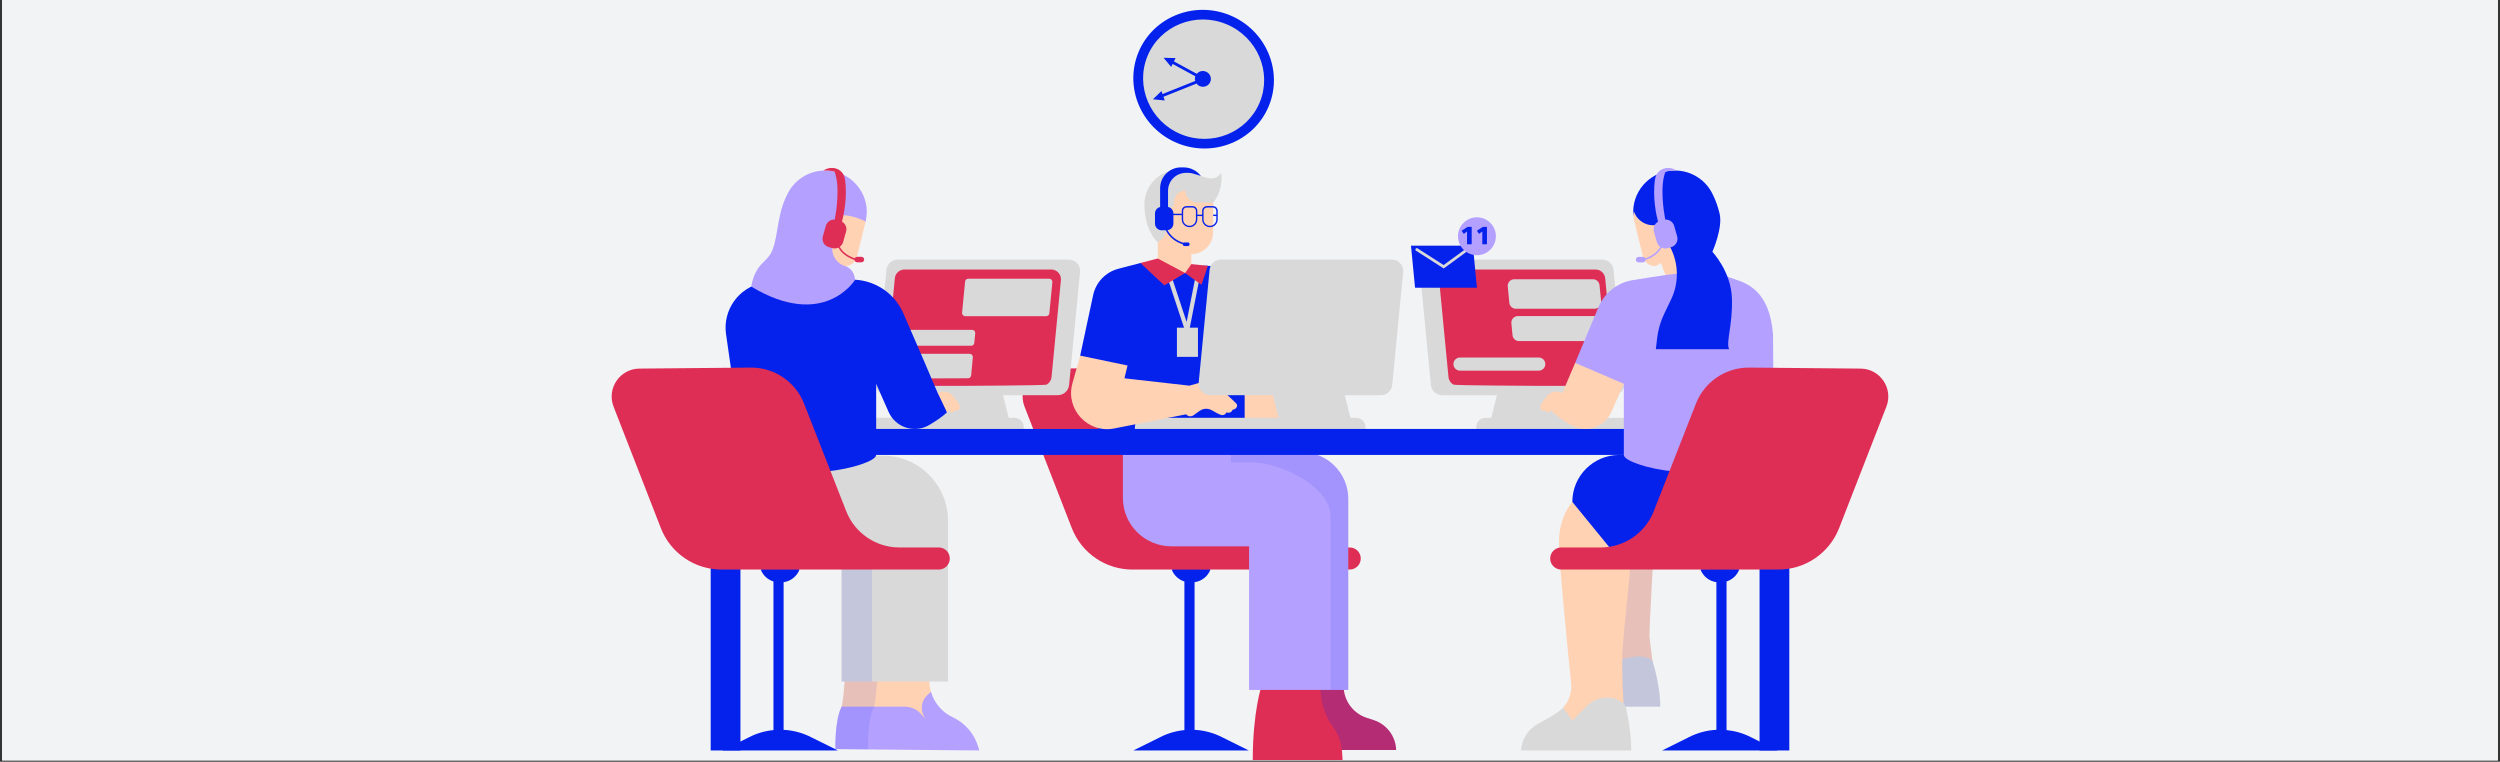 <svg version="1.0" preserveAspectRatio="xMidYMid meet" height="390" viewBox="0 0 960 292.5" zoomAndPan="magnify" width="1280" xmlns:xlink="http://www.w3.org/1999/xlink" xmlns="http://www.w3.org/2000/svg"><rect x="0" y="0" width="960" height="292.5" fill="#333333" stroke="none"/><defs><filter id="75c4490782" height="100%" width="100%" y="0%" x="0%"><feColorMatrix color-interpolation-filters="sRGB" values="0 0 0 0 1 0 0 0 0 1 0 0 0 0 1 0 0 0 1 0"></feColorMatrix></filter><clipPath id="f9944e8681"><path clip-rule="nonzero" d="M 0.82 0 L 959.18 0 L 959.18 292 L 0.82 292 Z M 0.82 0"></path></clipPath><mask id="7b92ad108b"><g filter="url(#75c4490782)"><rect fill-opacity="0.2" height="351" y="-29.25" fill="#000000" width="1152" x="-96"></rect></g></mask><clipPath id="d5becdf896"><path clip-rule="nonzero" d="M 1 0.602 L 38 0.602 L 38 32 L 1 32 Z M 1 0.602"></path></clipPath><clipPath id="c4cd040254"><rect height="33" y="0" width="39" x="0"></rect></clipPath><mask id="055391f76d"><g filter="url(#75c4490782)"><rect fill-opacity="0.1" height="351" y="-29.25" fill="#000000" width="1152" x="-96"></rect></g></mask><clipPath id="b086ca78e1"><path clip-rule="nonzero" d="M 1 0.223 L 318.891 0.223 L 318.891 115 L 1 115 Z M 1 0.223"></path></clipPath><clipPath id="464afd18e1"><rect height="116" y="0" width="319" x="0"></rect></clipPath></defs><g clip-path="url(#f9944e8681)"><path fill-rule="nonzero" fill-opacity="1" d="M 0.82 0 L 959.18 0 L 959.18 292 L 0.82 292 Z M 0.82 0" fill="#ffffff"></path><path fill-rule="nonzero" fill-opacity="1" d="M 0.82 0 L 959.18 0 L 959.18 292 L 0.82 292 Z M 0.82 0" fill="#f2f3f5"></path></g><path fill-rule="nonzero" fill-opacity="1" d="M 522.531 214.465 C 522.531 216.809 520.629 218.711 518.289 218.711 L 464.734 218.711 L 459.242 222.406 L 449.938 218.711 L 435.094 218.711 C 424.711 218.809 415.348 212.465 411.574 202.789 L 393.426 156.168 C 390.699 149.168 395.816 141.609 403.328 141.539 L 446.074 141.148 C 455.117 141.07 463.273 146.57 466.566 154.992 L 482.754 196.297 C 486.039 204.691 494.137 210.223 503.16 210.223 L 518.289 210.223 C 520.641 210.223 522.531 212.113 522.531 214.465 Z M 522.531 214.465" fill="#df2e56"></path><path fill-rule="nonzero" fill-opacity="1" d="M 476.129 142.324 L 492.863 142.324 L 492.863 163.266 L 476.129 163.266 Z M 476.129 142.324" fill="#ffd2b4"></path><path fill-rule="nonzero" fill-opacity="1" d="M 477.949 146.5 L 477.949 168.609 L 421.859 168.609 L 421.859 159.098 L 414.789 136.566 L 419.762 113.34 C 420.82 108.398 424.562 104.488 429.445 103.211 L 437.938 100.996 L 445.086 100.75 L 458.645 103.496 C 458.645 103.496 460.469 101.723 463.793 102.066 C 467.98 102.496 472.707 103.027 472.668 103.172 C 472.566 103.633 477.949 146.5 477.949 146.5 Z M 477.949 146.5" fill="#0422ec"></path><path fill-rule="nonzero" fill-opacity="1" d="M 549.602 99.684 L 615.266 99.684 C 617.512 99.684 619.383 101.391 619.598 103.613 L 623.797 146.98 C 624.039 149.539 622.031 151.754 619.461 151.754 L 553.801 151.754 C 551.555 151.754 549.684 150.051 549.465 147.824 L 545.27 104.457 C 545.023 101.898 547.035 99.684 549.602 99.684 Z M 487 148.922 L 488.402 150.266 L 490.941 160.441 L 439.352 160.441 C 437.371 160.441 435.77 162.07 435.809 164.062 C 435.828 165.207 435.801 166.219 435.645 166.324 C 435.262 166.602 524.355 167.16 524.355 167.16 L 524.355 163.98 C 524.355 162.031 522.77 160.441 520.816 160.441 L 518.562 160.441 L 516.023 150.266 Z M 620 247.176 C 620 247.176 603.52 268.52 600.254 271.785 C 598.461 273.578 594.262 275.973 590.863 277.766 C 586.98 279.805 584.398 283.695 584.066 288.078 C 584.066 288.137 584.059 288.168 584.059 288.168 L 626.395 288.168 C 626.395 279.656 624.277 271.352 624.277 271.352 L 637.531 271.352 C 637.531 262.793 634.543 253.801 634.543 253.801 C 634.66 250.371 620 247.176 620 247.176 Z M 620 247.176" fill="#d9d9d9"></path><path fill-rule="nonzero" fill-opacity="1" d="M 556.328 103.488 L 612.676 103.488 C 614.598 103.488 616.207 104.949 616.395 106.859 L 619.992 144.078 C 620.207 146.273 618.48 148.176 616.273 148.176 L 590.832 148.176 C 590.832 148.176 558.672 148.012 558.145 147.715 C 557.094 147.137 556.34 146.07 556.223 144.793 L 552.625 107.574 C 552.398 105.379 554.125 103.488 556.328 103.488 Z M 515.367 288.855 C 515.348 288.57 515.316 288.285 515.285 288 L 536.113 288 C 535.957 282.746 532.516 278.156 527.512 276.531 L 524.828 275.656 C 519.57 273.941 515.992 269.059 515.934 263.527 C 515.934 263.266 515.934 263.098 515.934 263.066 C 516.109 261.469 515.59 260.52 514.348 259.488 C 511.973 257.539 508.707 257.125 505.641 256.91 C 505.051 256.871 504.441 256.832 503.895 257.039 C 502.855 257.422 502.305 258.527 501.855 259.527 C 501.316 260.707 500.785 261.91 500.355 263.137 L 484.5 263.137 C 484.5 263.137 481.059 273.02 481.059 291.855 L 515.551 291.855 Z M 515.367 288.855" fill="#df2e56"></path><path fill-rule="nonzero" fill-opacity="1" d="M 357.246 256.871 C 357.227 257.027 357.117 258.039 356.953 259.461 C 356.707 261.586 356.902 263.688 357.48 265.656 C 358.715 269.871 357.746 275.727 361.902 277.668 L 364.441 279.273 C 369.199 281.5 371.539 279.52 373 284.559 L 369.863 284.559 L 324.617 281.875 C 324.617 281.875 320.418 276.676 323.176 271.352 C 324.203 266.949 324.617 256.863 324.617 256.863 L 357.246 256.863 Z M 646.582 111.84 L 651.66 101.398 C 651.66 101.398 641.934 88.281 641.824 88.359 C 641.719 88.426 637.336 99.789 637.336 99.789 C 637.336 99.789 640.246 107.273 640.246 107.332 Z M 600.254 271.793 L 603.852 276.676 L 609.293 271.129 C 613.059 267.285 619.07 266.793 623.414 269.969 C 623.414 269.969 622.953 260.293 622.941 253.137 C 626.07 252.223 631.961 251 634.551 253.812 C 634.551 253.812 633.66 247.195 633.414 244.578 C 633.168 241.957 635.285 207.055 635.375 206.73 C 635.453 206.406 603.773 192.738 603.773 192.738 C 603.773 192.738 598.645 198.297 598.645 208.113 C 598.645 215.938 601.961 249.145 603.305 262.312 C 603.656 265.746 602.547 269.188 600.254 271.793 Z M 600.254 271.793" fill="#ffd2b4"></path><path fill-rule="nonzero" fill-opacity="1" d="M 567.145 110.488 L 543.379 110.488 L 541.82 94.328 L 565.586 94.328 Z M 623.551 174.699 L 621.805 174.699 C 611.852 174.699 603.773 182.77 603.773 192.73 L 622.453 215.605 L 656.199 175.328 Z M 623.551 174.699" fill="#0422ec"></path><g mask="url(#7b92ad108b)"><g transform="matrix(1, 0, 0, 1, 499, 256)"><g clip-path="url(#c4cd040254)"><g clip-path="url(#d5becdf896)"><path fill-rule="nonzero" fill-opacity="1" d="M 12.875 23.117 C 9.727 18.785 8.043 13.57 8.062 8.207 C 8.062 7.559 8.07 7.129 8.07 7.059 L 8.062 7.129 L 1.355 7.129 C 1.785 5.902 2.324 4.707 2.855 3.52 C 3.305 2.508 3.863 1.41 4.895 1.027 C 5.441 0.824 6.051 0.863 6.641 0.902 C 9.707 1.117 12.965 1.527 15.348 3.48 C 16.59 4.5 17.109 5.449 16.934 7.059 C 16.934 7.086 16.934 7.254 16.934 7.52 C 16.984 13.051 20.562 17.934 25.828 19.648 L 28.512 20.52 C 33.516 22.148 36.945 26.734 37.113 31.992 L 16.285 31.992 C 15.934 28.797 14.766 25.727 12.875 23.117 Z M 12.875 23.117" fill="#0422ec"></path></g></g></g></g><path fill-rule="nonzero" fill-opacity="1" d="M 493.668 173.59 L 499.727 173.59 C 509.668 173.59 517.738 181.648 517.738 191.602 L 517.738 264.941 L 479.648 264.941 L 479.648 209.781 L 449.773 209.781 C 439.508 209.781 431.191 201.457 431.191 191.199 L 431.191 172.668 Z M 493.668 173.59" fill="#b4a0ff"></path><path fill-rule="nonzero" fill-opacity="1" d="M 628.746 166.336 C 629.129 166.609 566.871 167.168 566.871 167.168 L 566.871 163.992 C 566.871 162.039 568.457 160.453 570.41 160.453 L 572.664 160.453 L 575.203 150.273 L 604.234 148.934 L 616.434 160.453 L 625.051 160.453 C 627.031 160.453 628.629 162.078 628.59 164.07 C 628.559 165.207 628.59 166.219 628.746 166.336 Z M 338.715 174.965 L 303.789 175.324 L 323.164 209.977 L 323.164 261.707 L 364.051 261.707 L 364.051 200.023 C 364.051 186.082 352.668 174.816 338.715 174.965 Z M 455.664 123.637 L 449.215 104.152 L 447.664 104.664 L 456.059 130.02 L 456.656 126.98 C 456.82 126.145 460.703 106.457 460.812 105.852 L 459.203 105.566 C 459.145 105.988 457.117 116.301 455.664 123.637 Z M 410.398 99.684 L 344.734 99.684 C 342.488 99.684 340.617 101.391 340.402 103.613 L 336.203 146.98 C 335.961 149.539 337.969 151.754 340.539 151.754 L 352.766 151.754 L 343.566 160.441 L 334.949 160.441 C 332.969 160.441 331.371 162.07 331.41 164.062 C 331.43 165.207 331.402 166.219 331.242 166.324 C 330.859 166.602 393.121 167.16 393.121 167.16 L 393.121 163.98 C 393.121 162.031 391.531 160.441 389.582 160.441 L 387.328 160.441 L 385.16 151.754 L 406.199 151.754 C 408.445 151.754 410.316 150.051 410.535 147.824 L 414.73 104.457 C 414.977 101.898 412.965 99.684 410.398 99.684 Z M 410.398 99.684" fill="#d9d9d9"></path><path fill-rule="nonzero" fill-opacity="1" d="M 407.387 107.574 L 403.789 144.793 C 403.66 146.07 402.914 147.137 401.867 147.715 C 401.336 148.012 369.18 148.176 369.18 148.176 L 343.734 148.176 C 341.527 148.176 339.805 146.273 340.02 144.078 L 343.617 106.859 C 343.805 104.949 345.41 103.488 347.332 103.488 L 403.68 103.488 C 405.875 103.488 407.602 105.379 407.387 107.574 Z M 457.48 101.418 L 444.586 99.25 L 437.949 100.988 C 441.555 104.438 447.105 109.574 447.105 109.574 L 455.086 104.852 L 461.332 109.352 C 461.332 109.352 462.883 105.094 463.812 102.066 C 460.469 101.711 457.48 101.418 457.48 101.418 Z M 457.48 101.418" fill="#df2e56"></path><path fill-rule="nonzero" fill-opacity="1" d="M 579.586 116.281 L 578.977 109.988 C 578.84 108.508 579.996 107.234 581.477 107.234 L 611.715 107.234 C 613.012 107.234 614.09 108.215 614.215 109.496 L 614.852 115.793 C 615 117.273 613.844 118.559 612.352 118.559 L 582.086 118.559 C 580.801 118.559 579.715 117.566 579.586 116.281 Z M 615.609 123.637 C 615.48 122.352 614.402 121.371 613.109 121.371 L 582.871 121.371 C 581.391 121.371 580.223 122.645 580.371 124.125 L 580.801 128.695 C 580.918 129.988 582.008 130.98 583.301 130.98 L 613.559 130.98 C 615.051 130.98 616.207 129.695 616.059 128.215 Z M 563.809 95.535 C 563.633 95.289 563.289 95.242 563.055 95.418 L 554.348 101.781 L 544.34 95.367 C 544.082 95.211 543.75 95.281 543.594 95.535 C 543.438 95.789 543.504 96.125 543.758 96.281 L 554.387 103.094 L 563.691 96.289 C 563.938 96.113 563.988 95.781 563.809 95.535 Z M 373.297 126.664 L 345.305 126.664 C 344.676 126.664 344.156 127.137 344.098 127.766 L 343.754 131.461 C 343.688 132.168 344.246 132.773 344.961 132.773 L 372.934 132.773 C 373.551 132.773 374.07 132.305 374.129 131.688 L 374.48 127.988 C 374.57 127.273 374.012 126.664 373.297 126.664 Z M 372.375 135.871 L 344.402 135.871 C 343.785 135.871 343.266 136.344 343.207 136.961 C 342.969 139.402 342.402 145.109 342.402 145.246 C 342.402 145.402 366.297 145.285 371.727 145.254 C 372.344 145.254 372.863 144.773 372.922 144.156 L 373.57 137.195 C 373.648 136.48 373.09 135.871 372.375 135.871 Z M 461.156 67.574 C 459.461 66.996 458.656 65.445 456.48 65.445 L 452.664 65.238 C 445.371 65.238 439.457 71.152 439.457 78.445 C 439.457 88.703 444.574 93.094 444.574 93.094 L 465.832 81.348 L 465.832 77.789 C 465.832 77.789 469.617 74.074 469.02 66.375 C 466.625 69.484 464.195 68.602 461.156 67.574 Z M 461.156 67.574" fill="#d9d9d9"></path><path fill-rule="nonzero" fill-opacity="1" d="M 702.859 174.699 L 687.094 174.699 L 687.094 288.18 L 675.672 288.18 L 675.672 174.699 L 284.328 174.699 L 284.328 288.18 L 272.906 288.18 L 272.906 174.699 L 267.512 174.699 C 264.758 174.699 262.523 172.465 262.523 169.707 C 262.523 166.953 264.758 164.719 267.512 164.719 L 702.859 164.719 Z M 702.859 174.699" fill="#0422ec"></path><path fill-rule="nonzero" fill-opacity="1" d="M 669.652 174.699 C 659.633 187.289 623.551 179.102 623.551 174.699 L 623.551 147.375 L 619.59 150.273 L 606.324 149.863 L 604.863 139.352 L 613.812 117.949 C 616.117 112.449 621.09 108.516 626.973 107.566 C 635.297 106.215 646.121 104.535 646.445 104.949 C 646.965 105.613 658.062 104.398 658.062 104.398 L 667.898 107.84 C 676.621 110.891 680.133 118.566 680.848 128.793 L 681.004 151.766 C 681.016 151.754 679.672 162.109 669.652 174.699 Z M 669.652 174.699" fill="#b4a0ff"></path><path fill-rule="nonzero" fill-opacity="1" d="M 632.727 90.594 C 632.562 90.527 628.07 84.555 627.578 83.887 L 627.168 81.523 C 627.168 81.379 627.148 81.133 627.148 80.984 C 627.383 72.379 634.461 65.477 643.168 65.477 C 649.719 65.477 655.355 69.387 657.848 74.984 C 658.926 77.172 659.719 79.535 660.297 81.906 C 661.719 87.359 657.551 96.691 657.551 96.691 C 657.551 96.691 664.719 104.215 665.062 114.52 C 665.406 124.824 662.691 131.305 663.965 134.086 L 635.844 134.086 L 636.316 130 C 636.699 126.695 637.621 123.48 639.062 120.48 L 641.699 114.988 C 644.766 108.605 644.641 101.152 641.355 94.879 L 640.473 93.191 Z M 278.797 128.312 L 281.328 145.883 C 281.328 145.883 280.328 162.109 290.348 174.699 C 300.367 187.289 336.449 179.102 336.449 174.699 L 336.449 147.375 L 341.234 158.188 C 343.91 164.238 351.285 166.543 356.953 163.129 C 359.629 161.52 362.137 159.816 363.629 158.355 L 362.746 153.48 L 360.078 150.922 L 355.129 139.344 L 346.91 120.352 C 343.676 112.879 336.508 107.871 328.379 107.41 C 328.379 107.41 317.586 105.152 317.066 105.82 C 316.547 106.488 295.398 108.156 295.398 108.156 L 292.906 108.613 C 283.691 110.34 277.465 119.027 278.797 128.312 Z M 278.797 128.312" fill="#0422ec"></path><path fill-rule="nonzero" fill-opacity="1" d="M 635.699 102.133 C 633.52 102.301 631.48 100.879 630.941 98.691 C 629.629 93.359 627.609 85.133 627.59 85.043 C 627.137 83.445 627.383 80.996 627.383 80.996 C 628.531 84.859 632.727 87.406 636.961 86.191 L 638.062 85.879 L 641.227 90.75 L 640.082 93.32 C 641.266 96.957 639.324 100.871 635.707 102.113" fill="#ffd2b4"></path><path fill-rule="nonzero" fill-opacity="1" d="M 574.418 90.723 C 574.418 94.742 571.164 97.996 567.145 97.996 C 563.125 97.996 559.867 94.742 559.867 90.723 C 559.867 86.703 563.125 83.445 567.145 83.445 C 571.164 83.445 574.418 86.703 574.418 90.723 Z M 365.875 275.434 C 361.715 273.492 358.727 269.883 357.492 265.656 L 356.09 266.949 C 353.449 269.391 353.254 273.512 355.656 276.188 C 355.656 276.188 353.383 273.863 353.383 273.863 C 351.812 272.266 349.668 271.363 347.43 271.363 L 323.184 271.363 C 320.43 276.676 320.781 287.66 320.781 287.66 L 376.043 288.18 L 375.66 286.855 C 374.188 281.816 370.617 277.648 365.875 275.434 Z M 644.031 90.781 L 642.887 86.75 C 642.445 85.211 640.992 84.23 639.453 84.328 C 638.883 81.27 637.316 71.418 639.562 65.887 C 639.562 65.887 641.266 65.434 643.805 65.496 C 640.883 63.504 636.246 64.445 635.531 68.848 C 634.473 75.809 636.09 82.898 636.68 85.145 C 635.363 85.879 634.668 87.445 635.102 88.957 L 636.246 92.988 C 636.461 93.742 636.922 94.34 637.512 94.77 C 636.875 96.066 635.375 97.898 631.785 99.23 C 631.621 98.879 631.258 98.633 630.844 98.633 L 629.219 98.633 C 628.641 98.633 628.16 99.105 628.16 99.691 C 628.16 100.281 628.629 100.75 629.219 100.75 L 630.844 100.75 C 631.375 100.75 631.805 100.359 631.883 99.852 C 635.668 98.477 637.316 96.516 638.031 95.086 C 638.738 95.43 639.562 95.527 640.383 95.301 L 641.738 94.918 C 643.512 94.398 644.543 92.555 644.031 90.781 Z M 328.379 107.418 L 328.164 106.32 C 327.781 104.371 326.379 102.762 324.488 102.113 C 324.477 97.438 325.359 97.184 326.559 93.547 L 327.273 90.605 C 327.438 90.535 331.922 85.711 332.41 85.043 C 332.41 85.043 332.852 82.984 332.852 80.996 C 332.617 72.387 325.539 65.484 316.832 65.484 C 310.281 65.484 304.645 69.398 302.152 74.996 C 297.859 83.27 298.984 93.77 295.262 98.398 C 294.516 99.32 293.801 100.074 293.133 100.691 C 290.496 103.145 289.035 106.496 288.484 110.055 C 316.516 126.91 328.379 107.418 328.379 107.418 Z M 328.379 107.418" fill="#b4a0ff"></path><path fill-rule="nonzero" fill-opacity="1" d="M 474.746 154.961 C 475.527 155.844 474.695 157.219 473.324 157.324 C 473.324 157.324 472.832 158.992 470.961 158.355 C 470.961 158.355 470.371 159.68 468.988 159.355 C 468.273 159.188 466.695 158.336 465.332 157.539 C 463.871 156.699 462.059 156.785 460.684 157.766 L 458.293 159.473 C 457.398 160.109 456.164 159.941 455.469 159.098 L 427.848 164.531 C 417.711 166.523 409.035 157.137 411.816 147.188 L 414.789 136.559 L 432.969 140.352 L 431.789 145.273 L 456.695 148.09 L 464.949 145.812 C 464.961 145.812 473.883 154 474.746 154.961 Z M 604.871 139.352 L 599.922 150.934 L 599.52 150.754 C 597.586 149.902 595.324 150.461 594.008 152.117 C 593.02 153.375 591.969 154.766 591.617 155.668 C 591.008 157.238 592.527 158.473 593.539 157.375 C 593.137 158.219 594.891 159.051 595.598 157.512 C 596.852 159.129 599.844 161.199 603.047 163.129 C 608.715 166.543 616.09 164.238 618.766 158.188 L 623.551 147.375 Z M 457.48 101.418 L 457.48 97.605 C 462.098 97.605 465.844 93.859 465.844 89.242 L 465.844 77.789 L 459.852 77.789 C 457.293 77.789 455.215 75.711 455.215 73.152 C 452.82 73.152 450.871 75.094 450.871 77.496 L 450.871 77.859 C 450.871 79.387 449.566 80.594 448.047 80.477 C 448.047 80.477 448.086 84.625 447.957 87.918 C 447.832 91.211 444.586 93.105 444.586 93.105 L 444.586 99.25 L 455.078 104.84 Z M 366 152.109 C 364.688 150.453 362.422 149.895 360.492 150.746 L 360.09 150.922 L 363.648 158.344 C 363.941 158.051 364.207 157.766 364.414 157.5 C 365.117 159.051 366.875 158.207 366.473 157.363 C 367.492 158.453 369.012 157.227 368.395 155.656 C 368.039 154.766 366.992 153.375 366 152.109 Z M 322.32 82.703 L 318.781 90.75 L 319.93 93.32 C 318.742 96.957 320.684 100.871 324.301 102.113 L 324.301 102.145 C 326.477 102.312 328.52 100.891 329.059 98.703 C 330.371 93.367 332.391 85.145 332.41 85.055 C 332.422 85.035 326.625 82.102 322.32 82.703 Z M 322.32 82.703" fill="#ffd2b4"></path><g mask="url(#055391f76d)"><g transform="matrix(1, 0, 0, 1, 319, 173)"><g clip-path="url(#464afd18e1)"><g clip-path="url(#b086ca78e1)"><path fill-rule="nonzero" fill-opacity="1" d="M 198.738 18.602 L 198.738 91.941 L 191.934 91.941 L 191.934 25.289 C 191.934 13.816 172.773 4.512 161.293 4.512 L 153.676 4.512 L 153.676 0.426 L 174.668 0.59 L 180.727 0.59 C 190.68 0.59 198.738 8.66 198.738 18.602 Z M 15.82 37.672 L 4.164 37.672 L 4.164 88.707 L 5.34 88.707 C 5.117 91.922 4.742 95.969 4.184 98.352 C 1.43 103.668 1.781 114.648 1.781 114.648 L 14.422 114.766 C 14.383 114.727 14.332 114.688 14.262 114.648 C 14.262 114.648 13.91 103.668 16.664 98.352 C 17.223 95.969 17.598 91.922 17.824 88.707 L 15.812 88.707 L 15.812 37.672 Z M 315.562 80.801 C 315.562 80.684 315.543 80.559 315.512 80.441 C 315.324 79.02 314.641 73.812 314.422 71.566 C 314.18 68.949 316.297 34.043 316.383 33.723 C 316.414 33.613 312.699 31.926 307.816 29.77 C 307.824 44.645 303.695 72.84 303.953 80.137 C 303.688 86.246 304.422 96.969 304.422 96.969 L 305.297 98.363 L 318.551 98.363 C 318.551 89.793 315.562 80.801 315.562 80.801 Z M 315.562 80.801" fill="#0422ec"></path></g></g></g></g><path fill-rule="nonzero" fill-opacity="1" d="M 593.391 139.539 C 593.547 141.031 592.383 142.324 590.891 142.324 L 560.633 142.324 C 559.34 142.324 558.25 141.344 558.133 140.051 C 557.984 138.57 559.152 137.293 560.633 137.293 L 590.891 137.293 C 592.176 137.293 593.254 138.266 593.391 139.539 Z M 451.938 137.027 L 460.02 137.027 L 460.02 125.824 L 451.938 125.824 Z M 402.914 107.027 L 371.797 107.027 C 371.18 107.027 370.66 107.496 370.598 108.113 L 369.441 120.086 C 369.375 120.793 369.934 121.41 370.641 121.41 L 401.758 121.41 C 402.375 121.41 402.895 120.941 402.953 120.32 L 404.113 108.352 C 404.18 107.645 403.633 107.027 402.914 107.027 Z M 534.484 99.684 L 468.824 99.684 C 466.578 99.684 464.703 101.391 464.488 103.613 L 460.293 146.98 C 460.047 149.539 462.059 151.754 464.625 151.754 L 530.289 151.754 C 532.535 151.754 534.406 150.051 534.621 147.824 L 538.816 104.457 C 539.062 101.898 537.055 99.684 534.484 99.684 Z M 485.156 39.895 C 490.363 27.316 484.176 12.805 471.344 7.5 C 458.508 2.195 443.891 8.09 438.684 20.676 C 433.477 33.258 439.664 47.766 452.496 53.07 C 465.332 58.375 479.949 52.484 485.156 39.895 Z M 485.156 39.895" fill="#d9d9d9"></path><path fill-rule="nonzero" fill-opacity="1" d="M 724.371 156.168 L 706.223 202.789 C 702.457 212.465 693.094 218.809 682.703 218.711 L 667.855 218.711 L 658.555 222.406 L 653.062 218.711 L 599.52 218.711 C 597.176 218.711 595.273 216.809 595.273 214.465 C 595.273 212.125 597.176 210.223 599.52 210.223 L 614.648 210.223 C 623.668 210.223 631.758 204.699 635.051 196.297 L 651.238 154.992 C 654.531 146.57 662.691 141.07 671.73 141.148 L 714.48 141.539 C 721.98 141.609 727.098 149.168 724.371 156.168 Z M 360.48 210.223 L 345.352 210.223 C 336.332 210.223 328.242 204.699 324.949 196.297 L 308.762 154.992 C 305.469 146.57 297.309 141.07 288.27 141.148 L 245.52 141.539 C 238.012 141.609 232.895 149.168 235.617 156.168 L 253.766 202.789 C 257.531 212.465 266.895 218.809 277.289 218.711 L 292.133 218.711 L 301.438 222.406 L 306.93 218.711 L 360.48 218.711 C 362.824 218.711 364.727 216.809 364.727 214.465 C 364.727 212.113 362.824 210.223 360.48 210.223 Z M 318.262 94.898 L 319.613 95.281 C 320.43 95.516 321.254 95.41 321.969 95.066 C 322.684 96.496 324.332 98.457 328.117 99.832 C 328.195 100.34 328.625 100.73 329.156 100.73 L 330.781 100.73 C 331.359 100.73 331.84 100.262 331.84 99.672 C 331.84 99.086 331.371 98.613 330.781 98.613 L 329.156 98.613 C 328.734 98.613 328.379 98.859 328.215 99.211 C 324.617 97.879 323.117 96.047 322.488 94.75 C 323.078 94.328 323.535 93.723 323.754 92.969 L 324.898 88.938 C 325.332 87.418 324.637 85.859 323.32 85.125 C 323.91 82.879 325.527 75.789 324.469 68.828 C 323.754 64.426 319.113 63.484 316.195 65.477 C 318.734 65.414 320.438 65.867 320.438 65.867 C 322.695 71.406 321.125 81.25 320.547 84.309 C 319.008 84.211 317.555 85.184 317.113 86.73 L 315.969 90.762 C 315.457 92.555 316.488 94.398 318.262 94.898 Z M 318.262 94.898" fill="#df2e56"></path><path fill-rule="nonzero" fill-opacity="1" d="M 563.555 87.125 L 565.125 87.125 L 565.125 93.809 L 563.34 93.809 L 563.34 88.906 L 562.074 89.809 L 561.281 88.605 Z M 567.145 88.605 L 567.938 89.809 L 569.203 88.906 L 569.203 93.809 L 570.988 93.809 L 570.988 87.125 L 569.418 87.125 Z M 458.715 280.254 L 458.715 223.566 C 461.441 223.184 463.793 221.348 464.812 218.73 L 449.938 218.73 C 450.801 220.957 452.617 222.605 454.812 223.289 L 454.812 280.355 C 451.535 280.676 448.312 281.609 445.312 283.168 L 435.211 288.18 L 479.539 288.18 L 469.441 283.168 C 466.066 281.414 462.41 280.441 458.715 280.254 Z M 672.496 283.156 C 669.496 281.598 666.27 280.668 662.996 280.344 L 662.996 223.281 C 665.191 222.594 667.004 220.938 667.867 218.723 L 652.992 218.723 C 654.012 221.34 656.355 223.172 659.094 223.555 L 659.094 280.246 C 655.406 280.434 651.75 281.402 648.375 283.156 L 638.277 288.168 L 682.605 288.168 Z M 300.906 280.254 L 300.906 223.566 C 303.633 223.184 305.988 221.348 307.008 218.73 L 292.133 218.73 C 292.996 220.957 294.809 222.605 297.004 223.289 L 297.004 280.355 C 293.73 280.676 290.504 281.609 287.504 283.168 L 277.406 288.18 L 321.734 288.18 L 311.633 283.168 C 308.262 281.414 304.594 280.441 300.906 280.254 Z M 448.527 73.25 L 448.527 79.465 C 449.703 79.703 450.586 80.73 450.586 81.977 L 450.586 82.082 L 453.793 82.082 L 453.793 80.957 C 453.793 79.957 454.605 79.141 455.605 79.141 L 457.961 79.141 C 458.961 79.141 459.773 79.957 459.773 80.957 L 459.773 82.438 L 461.625 82.438 L 461.625 80.957 C 461.625 79.957 462.441 79.141 463.441 79.141 L 465.793 79.141 C 466.793 79.141 467.605 79.957 467.605 80.957 L 467.605 84.25 C 467.605 85.898 466.262 87.242 464.617 87.242 C 462.969 87.242 461.625 85.898 461.625 84.25 L 461.625 82.977 L 459.773 82.977 L 459.773 84.25 C 459.773 85.898 458.43 87.242 456.781 87.242 C 455.137 87.242 453.793 85.898 453.793 84.25 L 453.793 82.621 L 450.586 82.621 L 450.586 85.859 C 450.586 87.172 449.598 88.242 448.32 88.387 C 450.016 91.496 452.859 92.789 454.438 93.23 C 454.547 93.152 454.664 93.094 454.812 93.094 L 456.176 93.094 C 456.52 93.094 456.801 93.367 456.801 93.723 L 456.801 93.848 C 456.801 94.191 456.527 94.477 456.176 94.477 L 454.812 94.477 C 454.469 94.477 454.184 94.203 454.184 93.848 L 454.184 93.789 C 452.391 93.27 449.398 91.848 447.656 88.426 L 446.074 88.426 C 444.664 88.426 443.516 87.281 443.516 85.867 L 443.516 81.977 C 443.516 80.77 444.359 79.762 445.488 79.496 L 445.488 72.289 C 445.488 67.855 449.074 64.27 453.508 64.27 L 454.457 64.27 C 457.195 64.27 459.617 65.574 461.164 67.582 C 460.402 67.328 459.598 67.055 458.734 66.836 C 457.949 66.543 457.098 66.387 456.215 66.387 L 455.398 66.387 C 451.598 66.375 448.527 69.457 448.527 73.25 Z M 462.164 84.262 C 462.164 85.613 463.262 86.711 464.617 86.711 C 465.969 86.711 467.066 85.613 467.066 84.262 L 467.066 82.977 L 465.844 82.926 L 465.844 82.387 L 467.066 82.438 L 467.066 80.977 C 467.066 80.27 466.5 79.703 465.793 79.703 L 463.441 79.703 C 462.734 79.703 462.164 80.27 462.164 80.977 Z M 454.332 84.262 C 454.332 85.613 455.43 86.711 456.781 86.711 C 458.137 86.711 459.234 85.613 459.234 84.262 L 459.234 80.965 C 459.234 80.262 458.664 79.691 457.961 79.691 L 455.605 79.691 C 454.898 79.691 454.332 80.262 454.332 80.965 Z M 463.066 27.5 C 461.793 26.973 460.391 27.363 459.559 28.344 L 450.801 23.57 C 451.156 22.863 451.438 22.266 451.391 22.285 C 451.281 22.336 446.82 22.188 446.82 22.188 L 449.723 25.695 C 449.723 25.695 449.988 25.188 450.301 24.559 L 459.008 29.305 C 458.801 29.902 458.801 30.52 458.969 31.09 L 446.41 36.109 C 446.176 35.453 445.977 34.941 445.957 34.98 C 445.91 35.09 442.723 38.121 442.723 38.121 L 447.262 38.582 C 447.262 38.582 447.035 37.922 446.773 37.168 L 459.469 32.09 C 459.793 32.512 460.215 32.863 460.742 33.078 C 462.312 33.727 464.105 33.012 464.742 31.473 C 465.402 29.922 464.645 28.148 463.066 27.5 Z M 487.207 40.746 C 481.617 54.27 465.844 60.633 452.047 54.934 C 438.25 49.227 431.586 33.59 437.172 20.059 C 442.762 6.539 458.539 0.176 472.332 5.871 C 486.129 11.578 492.805 27.227 487.207 40.746 Z M 470.93 9.285 C 459.059 4.371 445.477 9.852 440.652 21.5 C 435.84 33.148 441.586 46.621 453.457 51.531 C 465.332 56.445 478.91 50.965 483.734 39.316 C 488.551 27.668 482.805 14.195 470.93 9.285 Z M 470.93 9.285" fill="#0422ec"></path></svg>